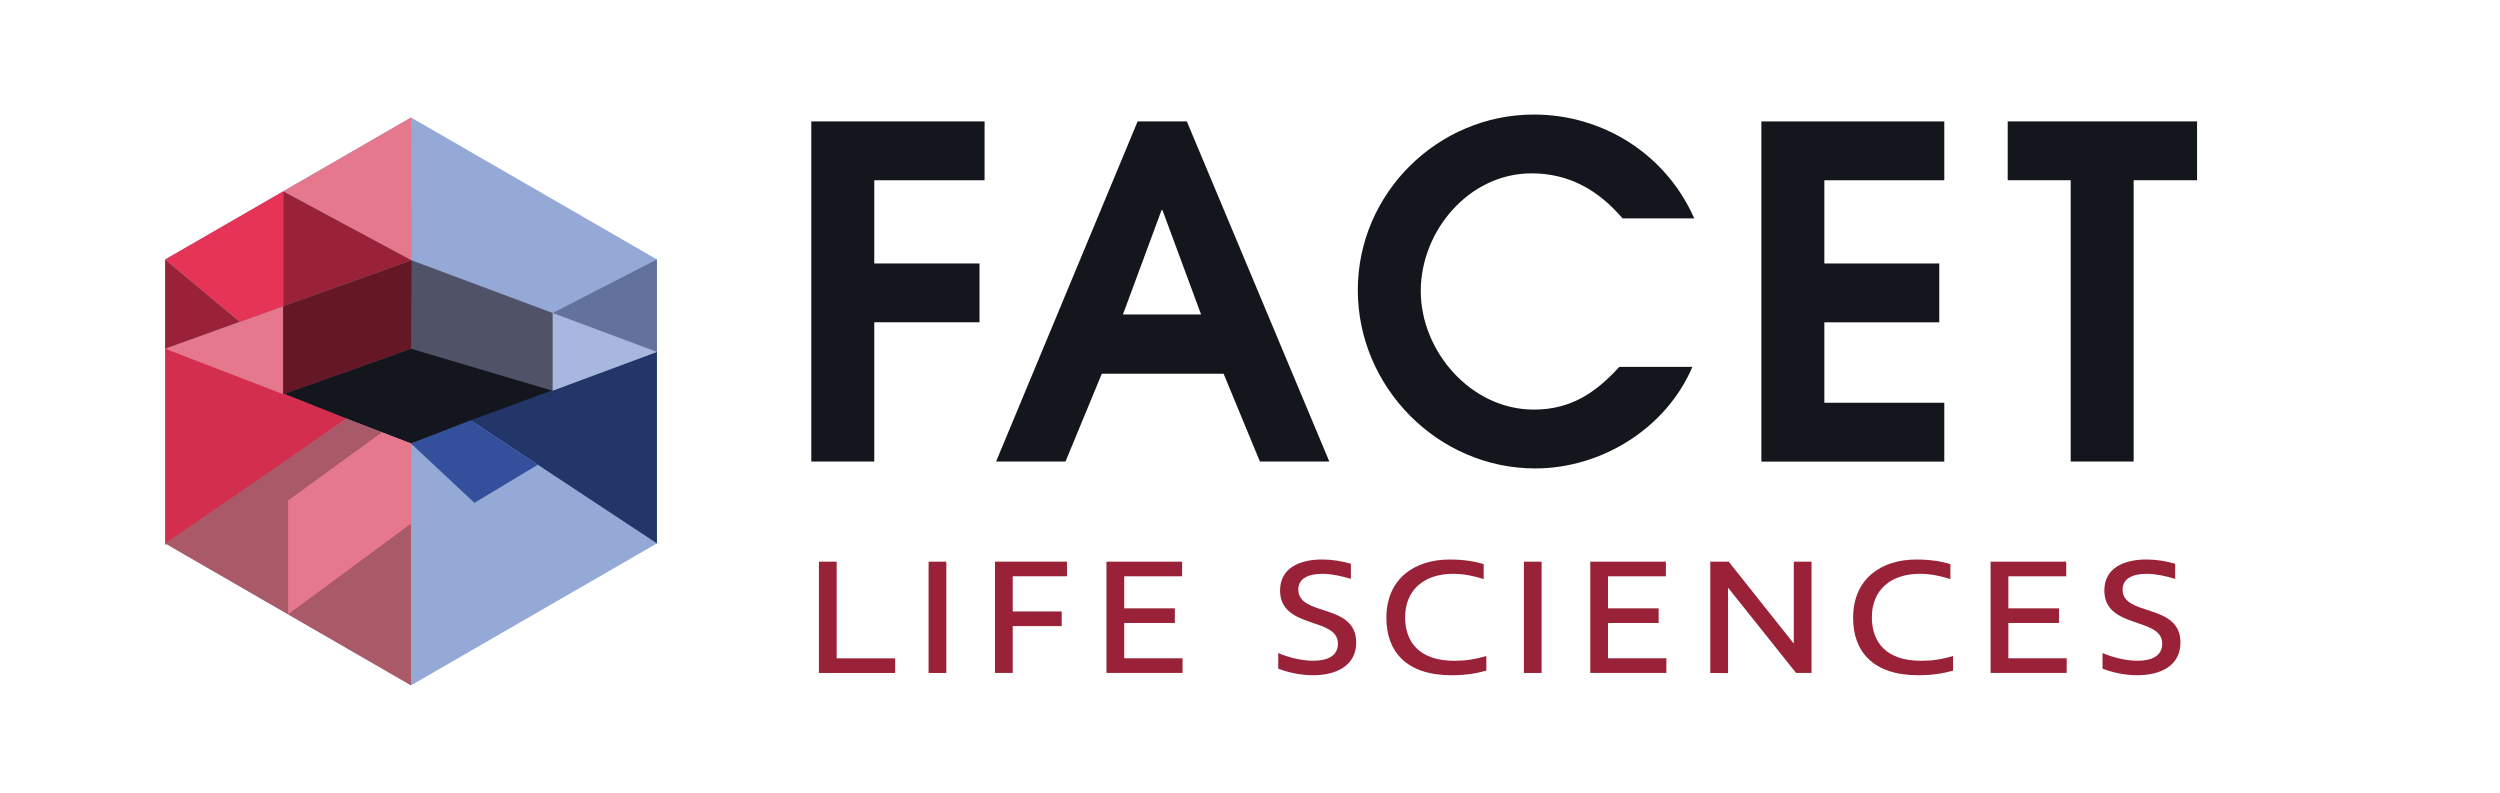 <?xml version="1.0" encoding="UTF-8"?>
<svg id="Layer_1" data-name="Layer 1" xmlns="http://www.w3.org/2000/svg" viewBox="0 0 745.14 236.21">
  <defs>
    <style>
      .cls-1 {
        fill: #a8b7de;
      }

      .cls-2 {
        fill: #661726;
      }

      .cls-3 {
        fill: #e53455;
      }

      .cls-4 {
        fill: none;
      }

      .cls-5 {
        fill: #505367;
      }

      .cls-6 {
        fill: #992238;
      }

      .cls-7 {
        fill: #aa5968;
      }

      .cls-8 {
        fill: #e5788c;
      }

      .cls-9 {
        fill: #62729d;
      }

      .cls-10 {
        fill: #d32e4e;
      }

      .cls-11 {
        fill: #34509d;
      }

      .cls-12 {
        fill: #14161e;
      }

      .cls-13 {
        fill: #95a9d7;
      }

      .cls-14 {
        fill: #223669;
      }
    </style>
  </defs>
  <g>
    <path class="cls-6" d="M244.08,167.41h5.29v28.81h17.44v4.36h-22.73v-33.17Z"/>
    <path class="cls-6" d="M282.06,167.41v33.17h-5.29v-33.17h5.29Z"/>
    <path class="cls-6" d="M301.85,182.25h14.6v4.36h-14.6v13.96h-5.29v-33.17h21.46v4.36h-16.17v10.49Z"/>
    <path class="cls-6" d="M329.79,167.41h22.54v4.36h-17.25v9.55h15.09v4.36h-15.09v10.53h17.39v4.36h-22.68v-33.17Z"/>
    <path class="cls-6" d="M402.65,172.55c-2.69-.83-5.78-1.52-8.43-1.52-4.07,0-7.25,1.27-7.25,4.7,0,8.13,17.25,3.92,17.25,15.78,0,6.96-6.03,9.75-12.84,9.75-3.48,0-7.2-.73-10.39-1.96v-4.66c3.19,1.37,7.1,2.3,10.44,2.3,4.12,0,7.35-1.37,7.35-5.1,0-8.04-17.25-4.21-17.25-15.87,0-6.71,5.93-9.21,12.49-9.21,2.99,0,5.98.49,8.62,1.27v4.51Z"/>
    <path class="cls-6" d="M433.12,171.03c-8.77,0-14.31,4.9-14.31,12.94,0,7.54,4.36,12.98,14.65,12.98,3.33,0,6.03-.39,9.55-1.42v4.36c-2.94.83-6.22,1.37-10.39,1.37-13.62,0-19.4-7.25-19.4-17.05,0-11.96,8.67-17.44,18.81-17.44,4.02,0,7.35.49,10.19,1.37v4.46c-2.89-.93-5.88-1.57-9.11-1.57Z"/>
    <path class="cls-6" d="M459.49,167.41v33.17h-5.29v-33.17h5.29Z"/>
    <path class="cls-6" d="M473.99,167.41h22.54v4.36h-17.25v9.55h15.09v4.36h-15.09v10.53h17.39v4.36h-22.68v-33.17Z"/>
    <path class="cls-6" d="M515.1,175.2h-.05v25.43l-5.29-.05v-33.17h5.49l19.35,24.35h.05v-24.35h5.29v33.17h-4.61l-20.24-25.38Z"/>
    <path class="cls-6" d="M572.23,171.03c-8.77,0-14.31,4.9-14.31,12.94,0,7.54,4.36,12.98,14.65,12.98,3.33,0,6.03-.39,9.55-1.42v4.36c-2.94.83-6.22,1.37-10.39,1.37-13.62,0-19.4-7.25-19.4-17.05,0-11.96,8.67-17.44,18.81-17.44,4.02,0,7.35.49,10.19,1.37v4.46c-2.89-.93-5.88-1.57-9.11-1.57Z"/>
    <path class="cls-6" d="M593.31,167.41h22.54v4.36h-17.25v9.55h15.09v4.36h-15.09v10.53h17.39v4.36h-22.68v-33.17Z"/>
    <path class="cls-6" d="M648.33,172.55c-2.69-.83-5.78-1.52-8.43-1.52-4.07,0-7.25,1.27-7.25,4.7,0,8.13,17.25,3.92,17.25,15.78,0,6.96-6.03,9.75-12.84,9.75-3.48,0-7.2-.73-10.39-1.96v-4.66c3.19,1.37,7.1,2.3,10.44,2.3,4.12,0,7.35-1.37,7.35-5.1,0-8.04-17.25-4.21-17.25-15.87,0-6.71,5.93-9.21,12.49-9.21,2.99,0,5.98.49,8.62,1.27v4.51Z"/>
  </g>
  <g>
    <path class="cls-12" d="M260.58,53.72v24.8h31.37v17.54h-31.37v41.51h-18.77V36.19h51.65v17.54h-32.88Z"/>
    <path class="cls-12" d="M375.52,137.56l-10.82-26.17h-36.3l-10.82,26.17h-20.69l42.19-101.38h14.66l42.47,101.38h-20.69ZM346.48,62.63h-.27l-11.51,31.1h23.29l-11.51-31.1Z"/>
    <path class="cls-12" d="M483.61,65.09c-7.12-8.36-15.89-13.42-27.12-13.42-18.63,0-33.02,17.12-33.02,35.07s14.93,35.34,33.7,35.34c10.96,0,18.36-4.93,25.48-12.74h21.78c-7.81,18.36-27.12,30.28-46.85,30.28-29.04,0-52.88-24.25-52.88-53.15s23.84-52.33,52.47-52.33c20.69,0,39.45,11.92,47.81,30.96h-21.37Z"/>
    <path class="cls-12" d="M524.99,137.56V36.19h54.52v17.54h-35.75v24.8h34.25v17.54h-34.25v23.97h35.75v17.54h-54.52Z"/>
    <path class="cls-12" d="M635.95,53.72v83.84h-18.77V53.72h-18.77v-17.54h56.44v17.54h-18.91Z"/>
  </g>
  <g>
    <polygon class="cls-13" points="195.8 161.96 195.8 77.33 122.51 35.02 49.23 77.33 49.23 161.96 122.51 204.27 195.8 161.96"/>
    <polygon class="cls-5" points="122.68 77.59 49.23 103.95 122.51 132.19 195.8 104.89 122.68 77.59"/>
    <polygon class="cls-12" points="122.51 103.95 84.4 117.5 122.51 132.19 164.72 116.46 122.51 103.95"/>
    <polygon class="cls-4" points="164.72 93.29 164.72 116.46 195.8 104.89 164.72 93.29"/>
    <polygon class="cls-4" points="84.4 91.29 84.4 117.5 49.23 103.95 84.4 91.29"/>
    <polygon class="cls-14" points="195.8 161.96 140.25 125.28 195.8 104.89 195.8 161.96"/>
    <polygon class="cls-10" points="49.23 162.43 103.32 124.79 49.23 103.16 49.23 162.43"/>
    <polygon class="cls-4" points="122.51 132.19 122.51 204.27 195.8 161.96 140.25 125.28 122.51 132.19"/>
    <polygon class="cls-7" points="122.51 132.19 103.32 124.79 49.23 161.96 122.51 204.27 122.51 132.19"/>
    <polygon class="cls-8" points="122.51 35.02 122.68 77.59 84.4 57.03 122.51 35.02"/>
    <polygon class="cls-9" points="195.8 77.33 164.72 93.29 195.8 104.89 195.8 77.33"/>
    <polygon class="cls-6" points="84.4 91.29 84.4 57.03 122.68 77.59 84.4 91.29"/>
    <polygon class="cls-6" points="49.23 77.33 71.5 95.93 49.23 103.95 49.23 77.33"/>
    <polygon class="cls-1" points="195.8 104.89 164.72 93.29 164.72 116.46 195.8 104.89"/>
    <polygon class="cls-8" points="49.23 103.95 84.4 91.29 84.4 117.5 49.23 103.95"/>
    <polygon class="cls-3" points="84.4 57.03 49.23 77.33 71.5 95.93 84.4 91.29 84.4 57.03"/>
    <polygon class="cls-2" points="122.68 77.59 122.51 103.95 84.4 117.5 84.4 91.29 122.68 77.59"/>
    <polygon class="cls-11" points="122.51 132.19 141.4 149.88 160.29 138.52 140.25 125.28 122.51 132.19"/>
    <polygon class="cls-8" points="122.51 156.06 85.87 183.11 85.87 149.16 113.85 128.85 122.51 132.19 122.51 156.06"/>
  </g>
</svg>